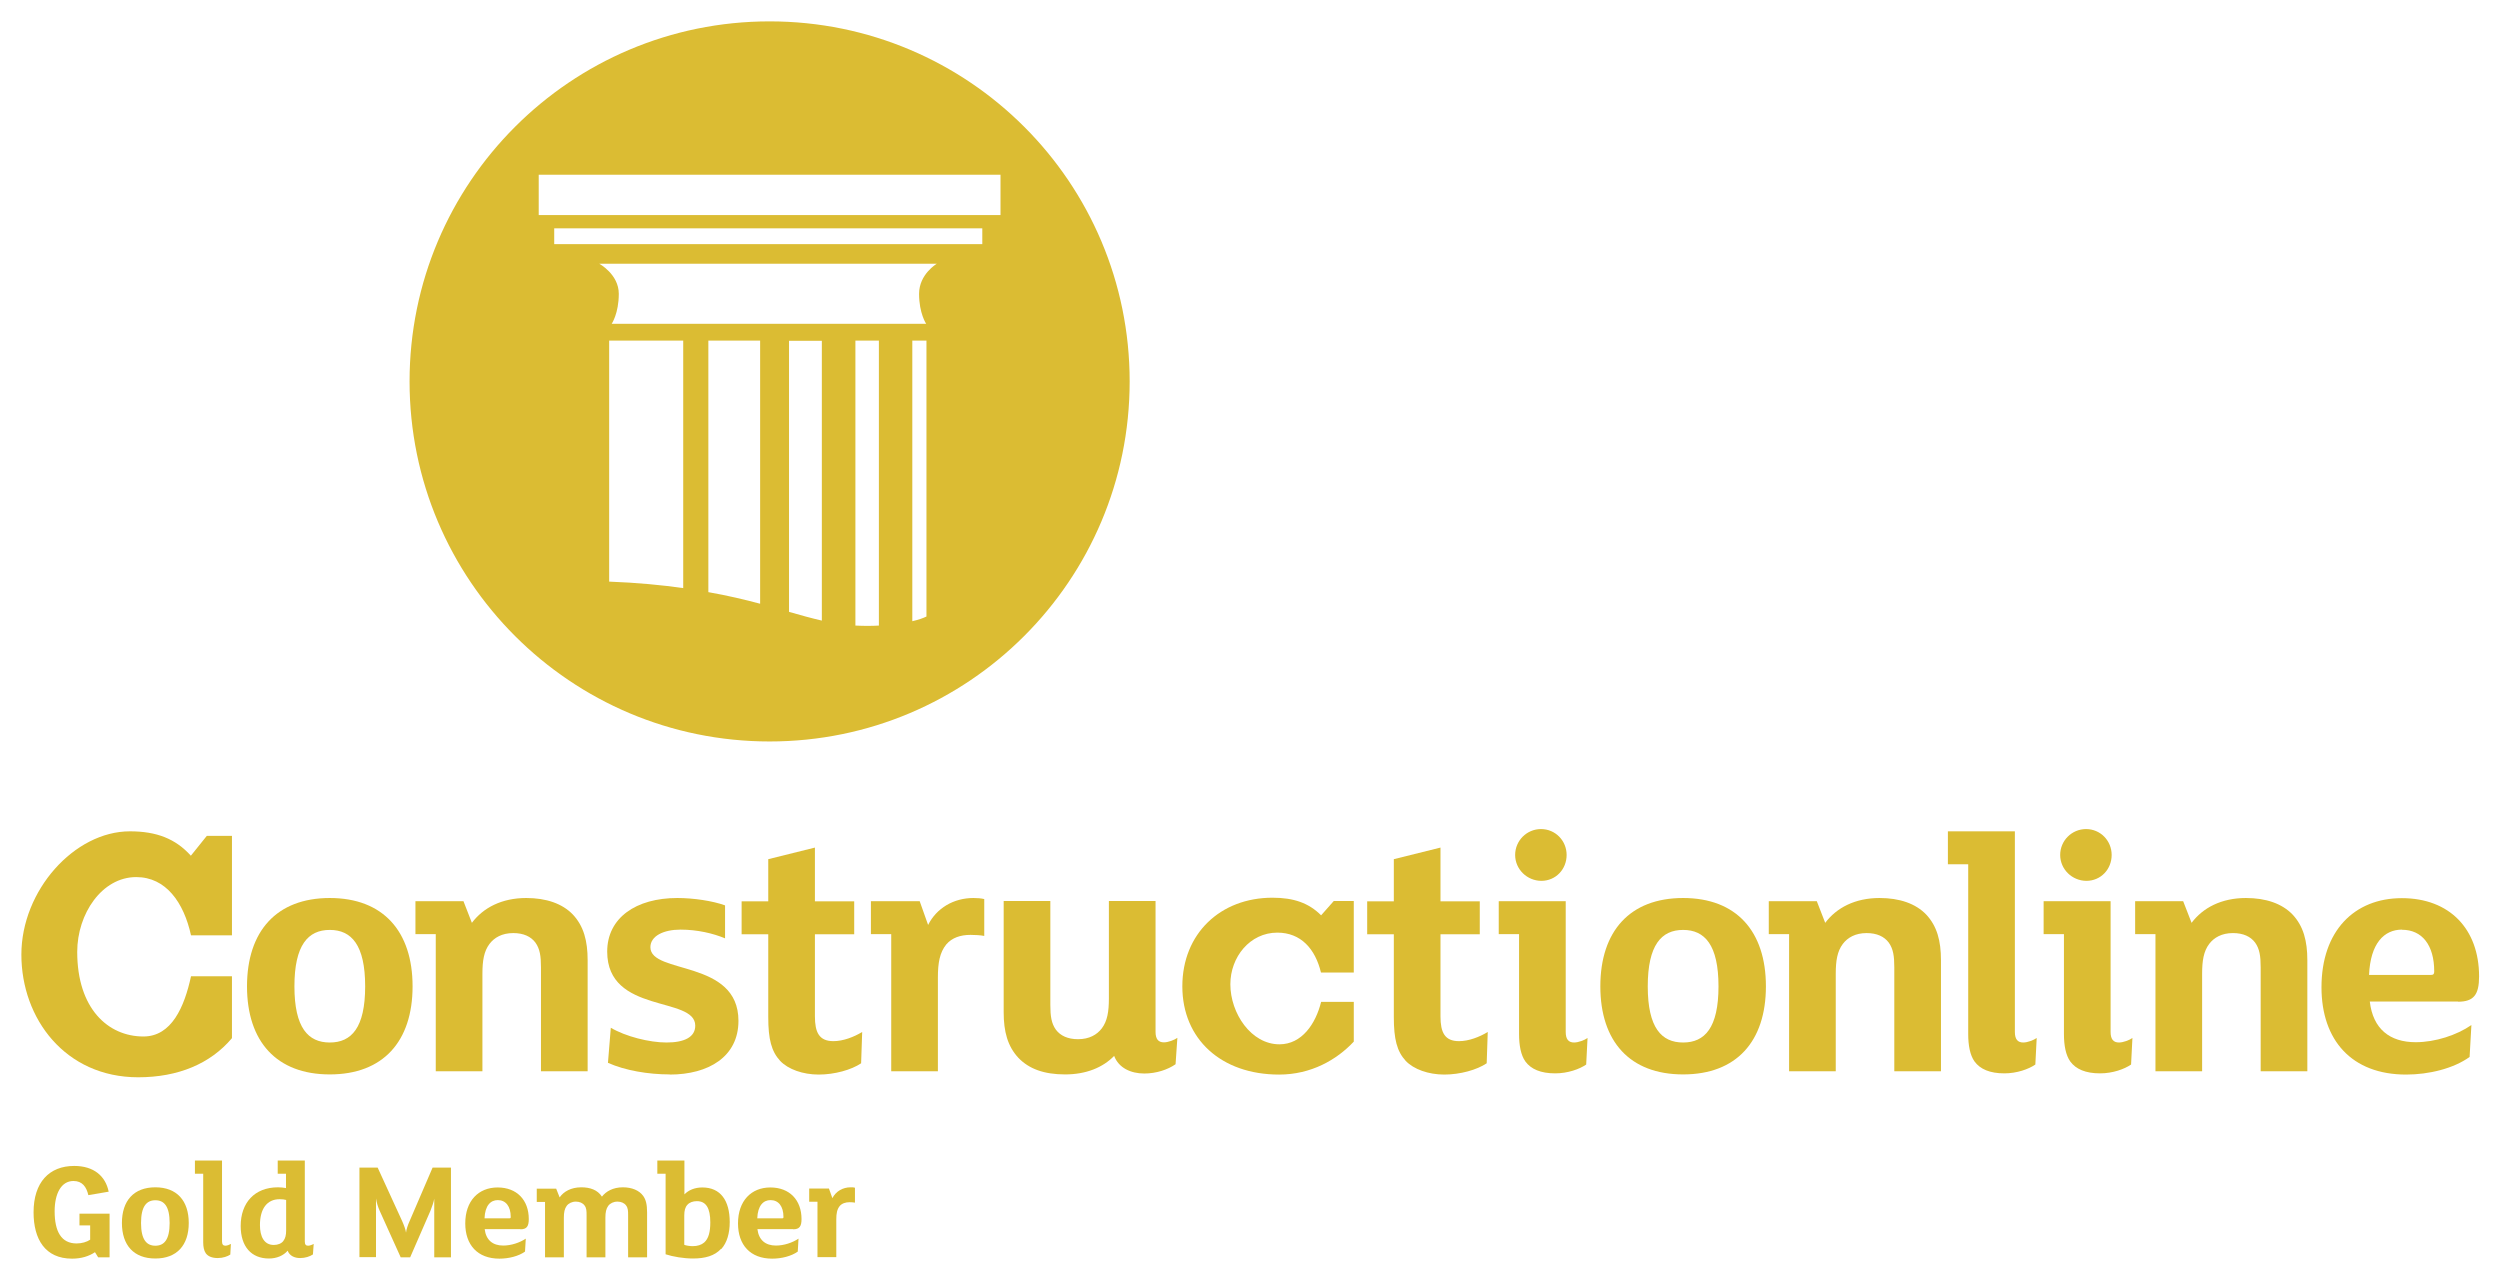 <svg xmlns="http://www.w3.org/2000/svg" id="Constructionline__x28_Gold_x29_" viewBox="0 0 166.09 85.04"><defs><style> .st0 { fill: #dbbc33; } </style></defs><path class="st0" d="M51.13,1.42c-13.21,0-23.92,10.71-23.92,23.92s10.71,23.92,23.92,23.92,23.92-10.71,23.92-23.92S64.35,1.42,51.13,1.42ZM45.39,39.07c-1.42-.2-3.05-.36-4.92-.43v-16.01h4.92v16.44ZM50.5,40.11c-1.01-.27-2.13-.54-3.44-.77v-16.71h3.44v17.48ZM54.6,41.23c-.7-.16-1.41-.36-2.18-.58v-18.01h2.18v18.6ZM58.39,41.56c-.2.01-.41.02-.63.02-.32,0-.63,0-.93-.02v-18.93h1.56v18.93ZM61.55,40.96c-.23.11-.54.22-.94.31v-18.64h.94v18.33ZM61.06,19.52c0,1.3.47,1.99.47,1.99h-20.89s.47-.69.47-1.99-1.3-2-1.3-2h22.43s-1.18.69-1.18,2ZM65.26,16.22h-28.44v-1.05h28.44v1.05ZM66.47,14.29h-30.68v-2.68h30.68v2.68Z"></path><g><path class="st0" d="M15.41,62.14h-2.72c-.48-2.19-1.67-3.87-3.64-3.87-2.28,0-3.92,2.44-3.92,4.97,0,3.77,2.05,5.62,4.4,5.62,1.87,0,2.72-1.96,3.16-4h2.72v4.11c-1.43,1.7-3.58,2.6-6.23,2.6-4.84,0-7.76-3.89-7.76-8.15s3.52-8.19,7.21-8.19c1.77,0,3.03.49,4.05,1.62l1.06-1.32h1.67v6.6Z"></path><path class="st0" d="M21.91,71.38c-3.54,0-5.5-2.19-5.5-5.85s1.96-5.87,5.5-5.87,5.5,2.21,5.5,5.87-1.96,5.85-5.5,5.85ZM21.91,61.78c-1.44,0-2.35,1-2.35,3.75s.91,3.73,2.35,3.73,2.35-.98,2.35-3.73-.91-3.75-2.35-3.75Z"></path><path class="st0" d="M39.04,71.17h-3.1v-6.9c0-.75-.07-1.23-.37-1.65-.3-.4-.79-.63-1.47-.63-.75,0-1.26.3-1.58.72-.37.49-.47,1.12-.47,1.98v6.48h-3.1v-9.11h-1.35v-2.19h3.19l.56,1.44c.75-1,1.98-1.65,3.61-1.65,1.33,0,2.4.37,3.1,1.1.72.77.98,1.75.98,3.03v7.39Z"></path><path class="st0" d="M44.49,71.38c-1.42,0-2.96-.26-4.1-.77l.19-2.33c.98.58,2.56.98,3.7.98,1.21,0,1.91-.37,1.91-1.12,0-1.98-5.85-.75-5.85-4.92,0-2.24,1.91-3.56,4.66-3.56,1.07,0,2.35.19,3.17.49v2.19c-.79-.33-1.84-.58-2.96-.58s-2,.42-2,1.17c0,1.82,5.85.79,5.85,4.89,0,2.38-1.98,3.57-4.57,3.57Z"></path><path class="st0" d="M57.21,70.64c-.65.44-1.77.75-2.82.75s-2.03-.35-2.56-.91c-.58-.63-.79-1.44-.79-2.91v-5.5h-1.77v-2.19h1.77v-2.8l3.1-.77v3.57h2.61v2.19h-2.61v5.45c0,1.07.28,1.65,1.23,1.65.65,0,1.37-.28,1.91-.61l-.07,2.07Z"></path><path class="st0" d="M65.39,62.18c-.23-.05-.63-.07-.91-.07-.68,0-1.23.19-1.61.63-.44.54-.56,1.23-.56,2.21v6.22h-3.1v-9.11h-1.35v-2.19h3.24l.56,1.58c.56-1.12,1.7-1.79,3.01-1.79.28,0,.51.02.72.07v2.45Z"></path><path class="st0" d="M78.09,70.71c-.51.35-1.26.61-2.07.61-.89,0-1.7-.37-2-1.17-.75.77-1.86,1.23-3.26,1.23s-2.4-.37-3.1-1.1c-.72-.77-.98-1.75-.98-3.03v-7.39h3.1v6.9c0,.75.07,1.23.37,1.65.3.4.79.63,1.47.63.75,0,1.26-.3,1.58-.72.37-.49.47-1.12.47-1.98v-6.48h3.1v8.69c0,.49.19.7.56.7.28,0,.7-.16.89-.3l-.12,1.75Z"></path><path class="st0" d="M89.93,64.61h-2.17c-.38-1.57-1.33-2.65-2.9-2.65-1.82,0-3.12,1.62-3.12,3.43,0,1.93,1.38,3.99,3.26,3.99,1.49,0,2.41-1.36,2.77-2.82h2.17v2.64c-1.14,1.22-2.85,2.19-4.96,2.19-3.85,0-6.43-2.36-6.43-5.86s2.52-5.89,5.99-5.89c1.41,0,2.41.35,3.23,1.17l.84-.95h1.33v4.75Z"></path><path class="st0" d="M98.77,70.64c-.65.44-1.77.75-2.82.75s-2.03-.35-2.56-.91c-.58-.63-.79-1.44-.79-2.91v-5.5h-1.77v-2.19h1.77v-2.8l3.1-.77v3.57h2.61v2.19h-2.61v5.45c0,1.07.28,1.65,1.23,1.65.65,0,1.37-.28,1.91-.61l-.07,2.07Z"></path><path class="st0" d="M105.37,70.73c-.44.3-1.21.58-2.05.58-.96,0-1.61-.28-1.98-.79-.3-.42-.42-1.07-.42-1.82v-6.64h-1.35v-2.19h4.45v8.69c0,.49.19.7.56.7.28,0,.7-.16.89-.3l-.09,1.77ZM102.41,58.52c-.96,0-1.75-.77-1.75-1.72s.77-1.72,1.72-1.72,1.7.77,1.7,1.72-.72,1.72-1.68,1.72Z"></path><path class="st0" d="M111.82,71.38c-3.54,0-5.5-2.19-5.5-5.85s1.96-5.87,5.5-5.87,5.5,2.21,5.5,5.87-1.96,5.85-5.5,5.85ZM111.82,61.78c-1.44,0-2.35,1-2.35,3.75s.91,3.73,2.35,3.73,2.35-.98,2.35-3.73-.91-3.75-2.35-3.75Z"></path><path class="st0" d="M128.95,71.17h-3.1v-6.9c0-.75-.07-1.23-.37-1.65-.3-.4-.79-.63-1.47-.63-.75,0-1.26.3-1.58.72-.37.49-.47,1.12-.47,1.98v6.48h-3.1v-9.11h-1.35v-2.19h3.19l.56,1.44c.75-1,1.98-1.65,3.61-1.65,1.33,0,2.4.37,3.1,1.1.72.77.98,1.75.98,3.03v7.39Z"></path><path class="st0" d="M135.21,70.73c-.44.3-1.21.58-2.05.58-.96,0-1.61-.28-1.98-.79-.3-.42-.42-1.07-.42-1.82v-11.28h-1.35v-2.19h4.45v13.33c0,.49.19.7.56.7.28,0,.7-.16.89-.3l-.09,1.77Z"></path><path class="st0" d="M141.57,70.73c-.44.3-1.21.58-2.05.58-.96,0-1.61-.28-1.98-.79-.3-.42-.42-1.07-.42-1.82v-6.64h-1.35v-2.19h4.45v8.69c0,.49.19.7.56.7.28,0,.7-.16.89-.3l-.09,1.77ZM138.62,58.52c-.96,0-1.75-.77-1.75-1.72s.77-1.72,1.72-1.72,1.7.77,1.7,1.72-.72,1.72-1.68,1.72Z"></path><path class="st0" d="M153.29,71.17h-3.1v-6.9c0-.75-.07-1.23-.37-1.65-.3-.4-.79-.63-1.47-.63-.75,0-1.26.3-1.58.72-.37.49-.47,1.12-.47,1.98v6.48h-3.1v-9.11h-1.35v-2.19h3.19l.56,1.44c.75-1,1.98-1.65,3.61-1.65,1.33,0,2.4.37,3.1,1.1.72.77.98,1.75.98,3.03v7.39Z"></path><path class="st0" d="M163.31,66.54h-5.87c.21,1.82,1.33,2.7,3.05,2.7,1.3,0,2.73-.47,3.7-1.14l-.12,2.12c-1.07.77-2.7,1.17-4.22,1.17-3.61,0-5.62-2.28-5.62-5.8,0-3.73,2.17-5.92,5.34-5.92s5.13,2.05,5.13,5.2c0,1.21-.35,1.68-1.4,1.68ZM159.58,61.76c-1.19,0-2.1.91-2.19,3.01h4.12c.16,0,.21-.07.21-.23,0-1.77-.82-2.77-2.14-2.77Z"></path><g><path class="st0" d="M7.27,83.53h-.75l-.21-.34c-.4.27-.91.43-1.52.43-1.8,0-2.56-1.3-2.56-3.08,0-1.99,1.04-3.08,2.7-3.08,1.3,0,2.08.67,2.29,1.71l-1.35.23c-.13-.55-.4-.94-.99-.94-.82,0-1.25.85-1.25,2.01,0,1.36.45,2.14,1.46,2.14.35,0,.68-.1.9-.25v-.95h-.71v-.78h2v2.89Z"></path><path class="st0" d="M10.32,83.61c-1.43,0-2.22-.88-2.22-2.36s.79-2.37,2.22-2.37,2.22.89,2.22,2.37-.79,2.36-2.22,2.36ZM10.32,79.74c-.58,0-.95.4-.95,1.51s.37,1.51.95,1.51.95-.39.95-1.51-.37-1.51-.95-1.51Z"></path><path class="st0" d="M15.3,83.35c-.18.12-.49.23-.83.23-.38,0-.65-.11-.8-.32-.12-.17-.17-.43-.17-.73v-4.55h-.55v-.88h1.8v5.38c0,.2.08.28.23.28.11,0,.28-.07.36-.12l-.04.71Z"></path><path class="st0" d="M20.79,83.34c-.21.14-.52.24-.85.24-.36,0-.7-.14-.83-.49-.27.32-.72.52-1.24.52-1.17,0-1.88-.79-1.88-2.16,0-1.54.92-2.57,2.48-2.57.18,0,.37.02.53.05v-.95h-.55v-.88h1.8v5.38c0,.2.07.28.22.28.11,0,.29-.07.37-.12l-.05.7ZM19.01,79.72c-.1-.03-.26-.05-.43-.05-.84,0-1.31.63-1.31,1.72,0,.75.27,1.32.92,1.32.28,0,.51-.1.63-.26.14-.18.19-.39.19-.71v-2.01Z"></path><path class="st0" d="M29.96,83.53h-1.11v-3.89c-.03.2-.17.59-.25.79l-1.35,3.1h-.63l-1.4-3.1c-.1-.23-.2-.53-.24-.81v3.9h-1.1v-5.95h1.21l1.63,3.56c.11.24.24.6.25.74h.01c0-.13.12-.51.23-.74l1.53-3.56h1.22v5.95Z"></path><path class="st0" d="M34.57,81.66h-2.37c.09.73.54,1.09,1.23,1.09.53,0,1.1-.19,1.5-.46l-.05.86c-.43.31-1.09.47-1.7.47-1.46,0-2.27-.92-2.27-2.34,0-1.5.88-2.39,2.15-2.39s2.07.83,2.07,2.1c0,.49-.14.68-.56.68ZM33.07,79.73c-.48,0-.85.37-.88,1.21h1.66c.07,0,.08-.03.08-.09,0-.71-.33-1.12-.86-1.12Z"></path><path class="st0" d="M42.98,83.53h-1.25v-2.78c0-.29,0-.49-.14-.67-.12-.16-.33-.25-.57-.25-.26,0-.48.11-.61.28-.14.19-.19.43-.19.79v2.63h-1.25v-2.78c0-.29,0-.49-.14-.67-.12-.16-.33-.25-.57-.25-.26,0-.48.11-.61.28-.14.19-.19.43-.19.79v2.63h-1.25v-3.68h-.55v-.88h1.29l.23.58c.26-.38.75-.67,1.44-.67.58,0,1.08.17,1.37.62.27-.35.74-.62,1.39-.62.61,0,1.09.21,1.35.57.18.25.26.57.26,1.1v2.97Z"></path><path class="st0" d="M47.9,82.97c-.42.46-1.05.64-1.86.64-.62,0-1.33-.12-1.82-.28v-5.35h-.55v-.88h1.8v2.25c.27-.28.68-.46,1.19-.46,1.21,0,1.82.87,1.82,2.3,0,.74-.18,1.37-.56,1.79ZM46.3,79.8c-.26,0-.49.08-.63.24-.15.16-.21.38-.21.72v1.94c.1.05.39.09.55.09.33,0,.58-.08.77-.24.3-.26.41-.72.41-1.34,0-.96-.29-1.41-.89-1.41Z"></path><path class="st0" d="M52.69,81.66h-2.37c.09.73.54,1.09,1.23,1.09.53,0,1.1-.19,1.5-.46l-.05.86c-.43.31-1.09.47-1.7.47-1.46,0-2.27-.92-2.27-2.34,0-1.5.88-2.39,2.15-2.39s2.07.83,2.07,2.1c0,.49-.14.68-.56.68ZM51.19,79.73c-.48,0-.85.37-.88,1.21h1.66c.07,0,.08-.03.08-.09,0-.71-.33-1.12-.86-1.12Z"></path><path class="st0" d="M56.81,79.9c-.09-.02-.25-.03-.37-.03-.27,0-.5.08-.65.25-.18.22-.23.5-.23.89v2.51h-1.25v-3.68h-.55v-.88h1.31l.23.64c.23-.45.69-.72,1.21-.72.11,0,.21,0,.29.03v.99Z"></path></g></g></svg>